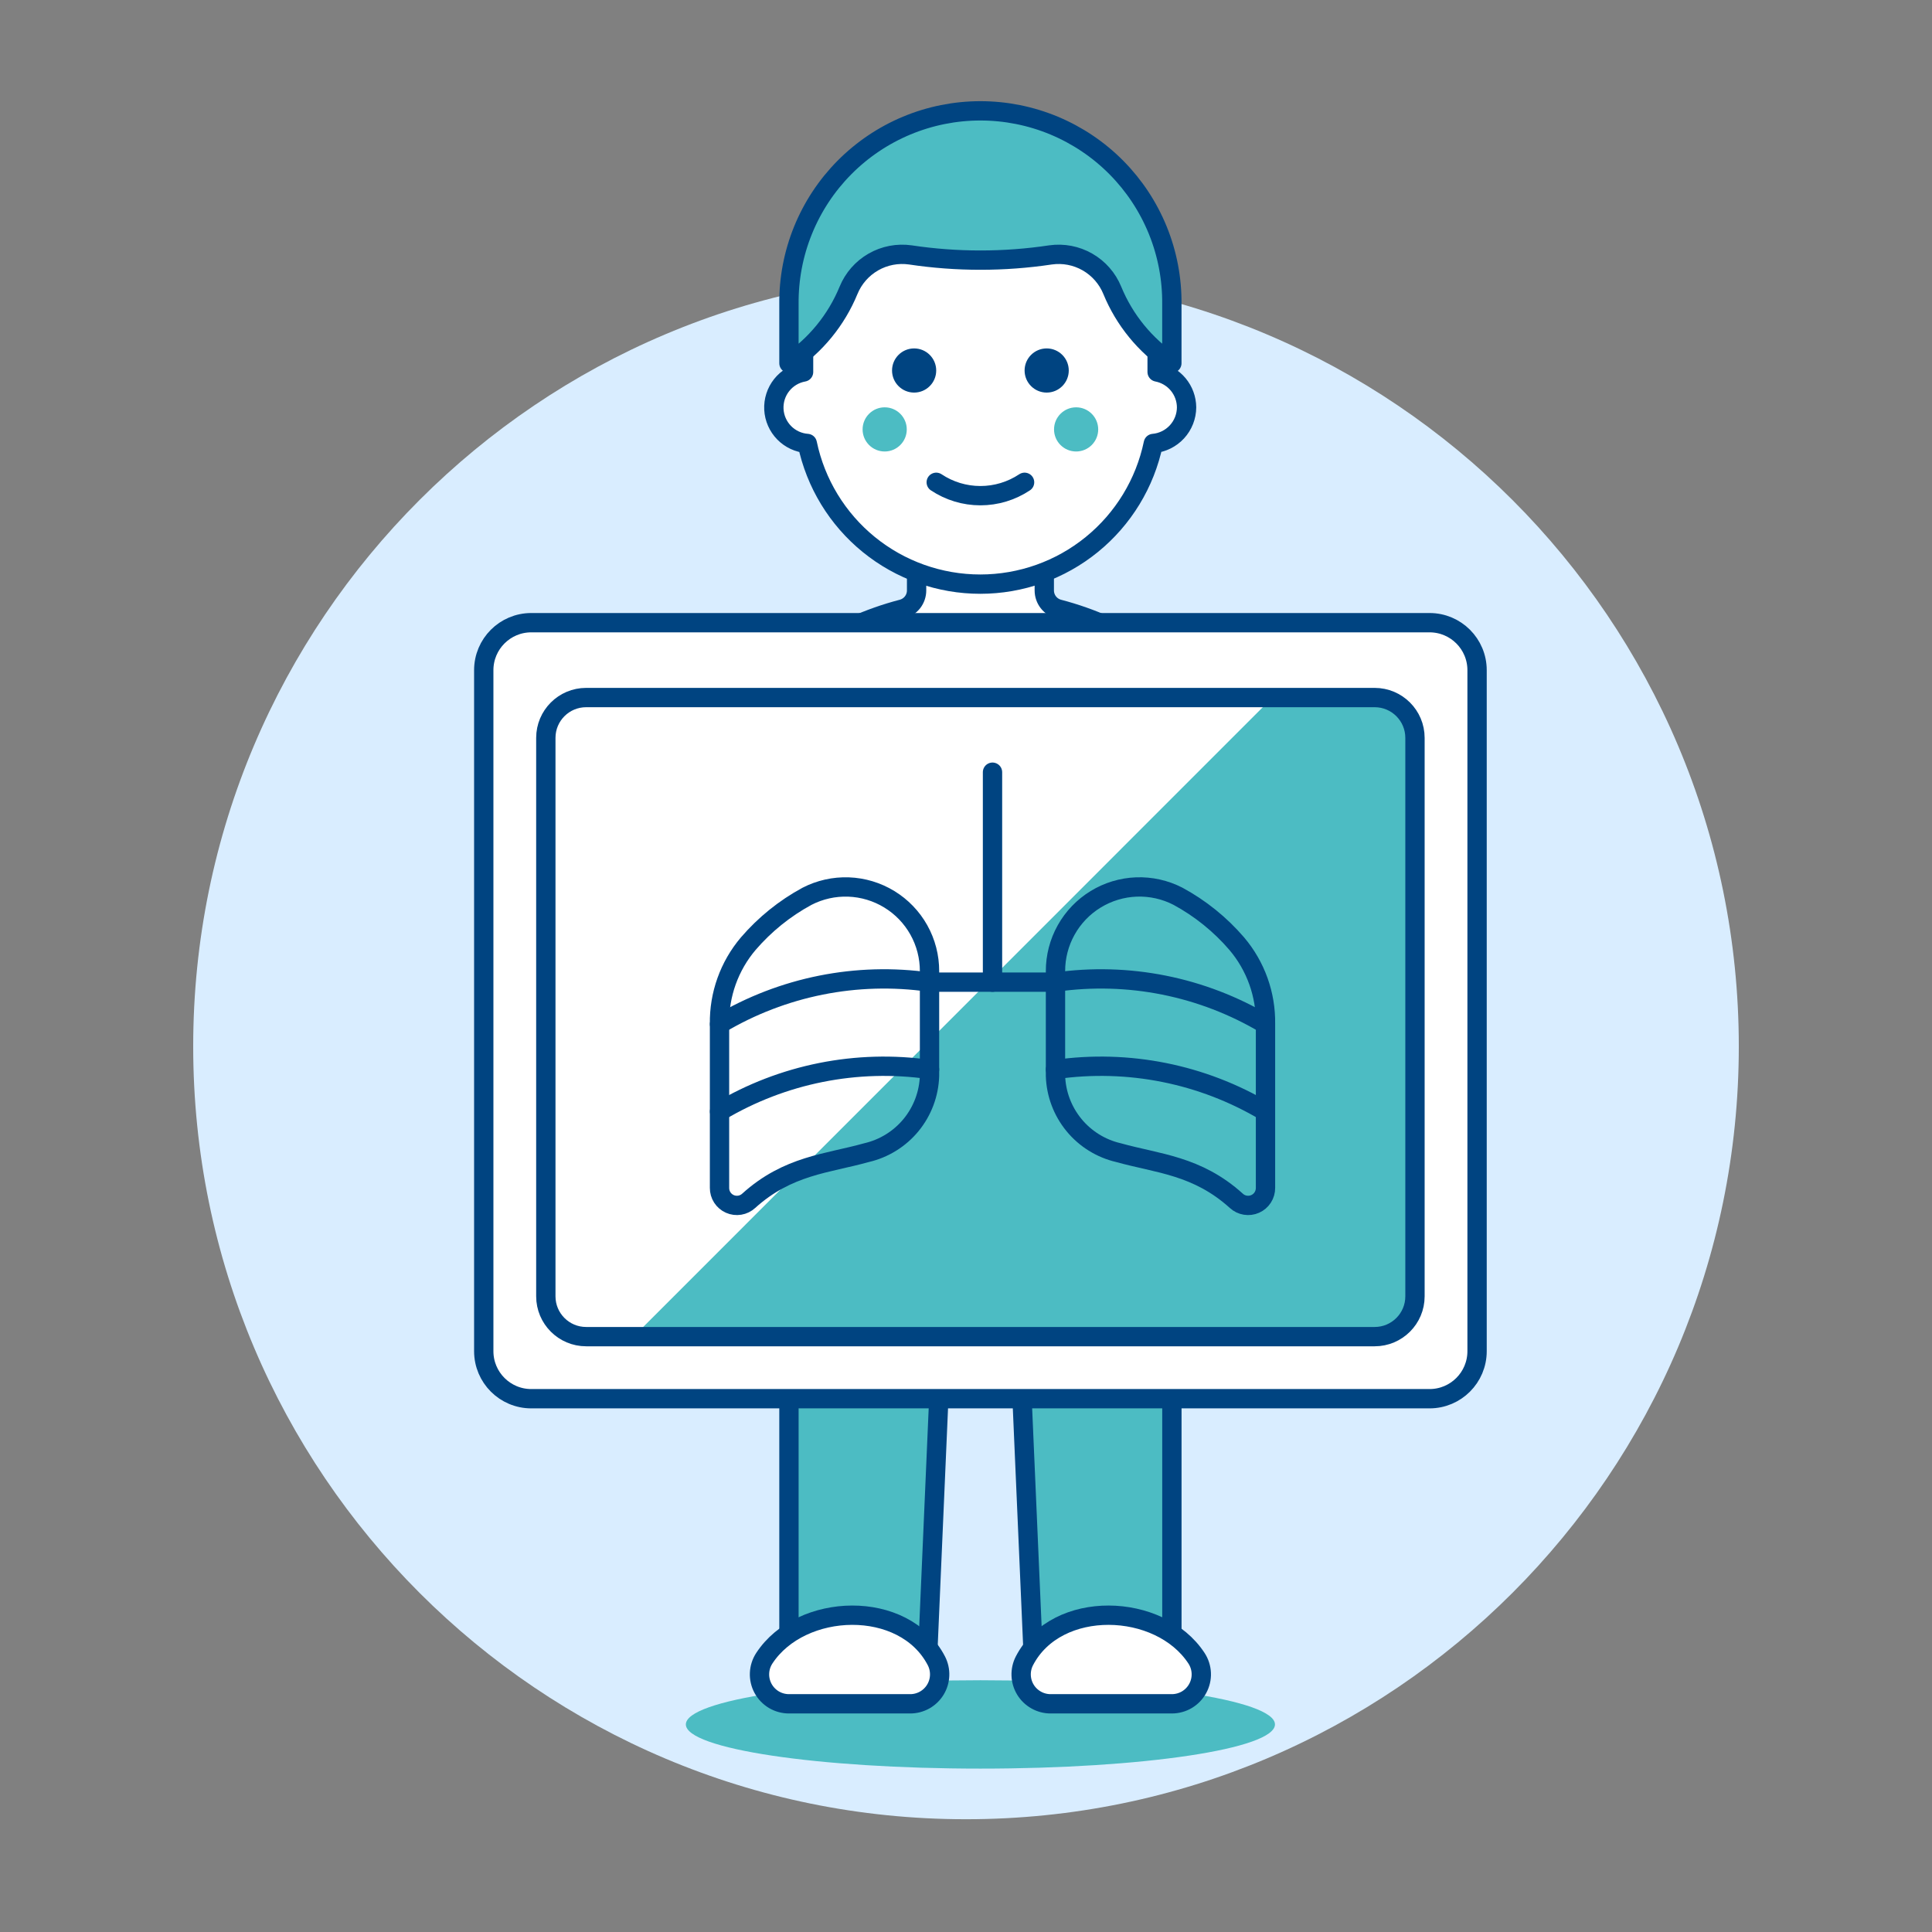 <svg xmlns="http://www.w3.org/2000/svg" fill="none" viewBox="0 0 100 100"><rect x="0" y="0" width="100" height="100" fill="#808080" stroke="none"/><path fill="#d9edff" d="M50 94.163C72.091 94.163 90 76.254 90 54.163C90 32.072 72.091 14.163 50 14.163C27.909 14.163 10 32.072 10 54.163C10 76.254 27.909 94.163 50 94.163Z"/><path fill="#ffffff" stroke="#004481" stroke-linecap="round" stroke-linejoin="round" d="M54.8 31.528C54.586 31.472 54.396 31.347 54.261 31.172C54.125 30.997 54.052 30.781 54.052 30.56V25.928H47.443V30.561C47.443 30.782 47.369 30.997 47.234 31.172C47.098 31.346 46.909 31.471 46.695 31.527C43.27 32.423 40.239 34.429 38.076 37.231C35.913 40.033 34.739 43.473 34.738 47.013V62.259H66.753V47.013C66.752 43.474 65.579 40.035 63.416 37.233C61.254 34.431 58.224 32.425 54.8 31.528Z"/><path fill="#4cbcc3" d="M50.746 91.543C59.166 91.543 65.992 90.519 65.992 89.256C65.992 87.993 59.166 86.969 50.746 86.969C42.326 86.969 35.5 87.993 35.5 89.256C35.5 90.519 42.326 91.543 50.746 91.543Z"/><path fill="#4cbcc3" d="M50.746 62.259H40.836V87.333H47.942L48.779 68.069C48.801 67.576 49.012 67.11 49.368 66.769C49.725 66.427 50.199 66.236 50.693 66.236H50.8C51.294 66.236 51.768 66.427 52.125 66.769C52.481 67.11 52.692 67.576 52.714 68.069L53.551 87.333H60.657V62.259H50.746Z"/><path stroke="#004481" stroke-linecap="round" stroke-linejoin="round" d="M50.746 62.259H40.836V87.333H47.942L48.779 68.069C48.801 67.576 49.012 67.11 49.368 66.769C49.725 66.427 50.199 66.236 50.693 66.236H50.8C51.294 66.236 51.768 66.427 52.125 66.769C52.481 67.11 52.692 67.576 52.714 68.069L53.551 87.333H60.657V62.259H50.746Z"/><path fill="#ffffff" stroke="#004481" stroke-linecap="round" stroke-linejoin="round" d="M39.56 85.831C39.41 86.061 39.324 86.327 39.313 86.602C39.301 86.876 39.365 87.149 39.495 87.391C39.626 87.632 39.82 87.834 40.056 87.975C40.292 88.115 40.562 88.189 40.837 88.189H47.113C47.375 88.189 47.632 88.121 47.86 87.993C48.088 87.865 48.279 87.68 48.415 87.457C48.551 87.233 48.627 86.979 48.636 86.717C48.645 86.456 48.587 86.196 48.467 85.964C46.8 82.748 41.461 82.927 39.56 85.831Z"/><path fill="#ffffff" stroke="#004481" stroke-linecap="round" stroke-linejoin="round" d="M61.931 85.831C62.081 86.061 62.167 86.327 62.178 86.602C62.19 86.876 62.126 87.149 61.995 87.391C61.865 87.632 61.671 87.834 61.435 87.975C61.199 88.115 60.929 88.189 60.654 88.189H54.379C54.117 88.189 53.86 88.122 53.632 87.993C53.404 87.865 53.212 87.681 53.076 87.457C52.94 87.234 52.864 86.979 52.855 86.717C52.846 86.456 52.904 86.196 53.024 85.964C54.691 82.748 60.03 82.927 61.931 85.831Z"/><path stroke="#004481" stroke-linecap="round" stroke-linejoin="round" d="M60.655 58.447V42.386"/><path stroke="#004481" stroke-linecap="round" stroke-linejoin="round" d="M40.836 58.447V42.386"/><path fill="#ffffff" stroke="#004481" stroke-linecap="round" stroke-linejoin="round" d="M37.787 67.6C37.387 67.6 36.99 67.521 36.62 67.368C36.25 67.215 35.914 66.99 35.631 66.707C35.348 66.424 35.123 66.088 34.97 65.718C34.817 65.348 34.738 64.951 34.738 64.551V49.3H40.838V64.546C40.839 64.947 40.76 65.344 40.607 65.715C40.454 66.085 40.229 66.422 39.946 66.706C39.663 66.99 39.326 67.215 38.956 67.368C38.585 67.521 38.188 67.6 37.787 67.6Z"/><path fill="#ffffff" stroke="#004481" stroke-linecap="round" stroke-linejoin="round" d="M63.7 67.6C63.3 67.6 62.903 67.521 62.533 67.368C62.163 67.215 61.827 66.99 61.544 66.707C61.261 66.424 61.036 66.088 60.883 65.718C60.73 65.348 60.651 64.951 60.651 64.551V49.3H66.751V64.546C66.752 64.947 66.673 65.344 66.52 65.715C66.367 66.085 66.142 66.422 65.859 66.706C65.576 66.99 65.239 67.215 64.868 67.368C64.498 67.521 64.101 67.6 63.7 67.6V67.6Z"/><path fill="#ffffff" stroke="#004481" stroke-linecap="round" stroke-linejoin="round" d="M61.417 21.083C61.413 20.649 61.26 20.23 60.982 19.896C60.704 19.563 60.319 19.336 59.893 19.254V18.034C59.893 15.607 58.929 13.28 57.213 11.564C55.497 9.848 53.17 8.884 50.743 8.884C48.316 8.884 45.989 9.848 44.273 11.564C42.557 13.28 41.593 15.607 41.593 18.034V19.254C41.145 19.334 40.742 19.575 40.459 19.931C40.176 20.287 40.033 20.734 40.056 21.189C40.08 21.643 40.269 22.073 40.587 22.398C40.905 22.723 41.331 22.921 41.785 22.954C42.214 25.012 43.339 26.859 44.969 28.185C46.6 29.511 48.638 30.235 50.74 30.235C52.843 30.235 54.88 29.511 56.511 28.185C58.142 26.859 59.267 25.012 59.696 22.954C60.164 22.913 60.6 22.698 60.919 22.352C61.237 22.006 61.415 21.553 61.417 21.083V21.083Z"/><path fill="#004481" d="M47.315 20.32C47.946 20.32 48.458 19.808 48.458 19.177C48.458 18.546 47.946 18.034 47.315 18.034C46.684 18.034 46.172 18.546 46.172 19.177C46.172 19.808 46.684 20.32 47.315 20.32Z"/><path fill="#004481" d="M54.176 20.32C54.807 20.32 55.319 19.808 55.319 19.177C55.319 18.546 54.807 18.034 54.176 18.034C53.545 18.034 53.033 18.546 53.033 19.177C53.033 19.808 53.545 20.32 54.176 20.32Z"/><path fill="#4cbcc3" d="M45.791 23.369C46.422 23.369 46.934 22.857 46.934 22.226C46.934 21.595 46.422 21.083 45.791 21.083C45.16 21.083 44.648 21.595 44.648 22.226C44.648 22.857 45.16 23.369 45.791 23.369Z"/><path fill="#4cbcc3" d="M55.7 23.369C56.331 23.369 56.843 22.857 56.843 22.226C56.843 21.595 56.331 21.083 55.7 21.083C55.069 21.083 54.557 21.595 54.557 22.226C54.557 22.857 55.069 23.369 55.7 23.369Z"/><path fill="#4cbcc3" d="M60.655 15.747C60.668 14.437 60.422 13.138 59.929 11.924C59.437 10.71 58.709 9.606 57.788 8.675C56.867 7.744 55.77 7.006 54.561 6.501C53.352 5.997 52.055 5.737 50.745 5.737C49.436 5.737 48.139 5.997 46.93 6.501C45.721 7.006 44.624 7.744 43.703 8.675C42.781 9.606 42.054 10.71 41.562 11.924C41.069 13.138 40.823 14.437 40.836 15.747V18.8C42.215 17.877 43.288 16.564 43.919 15.03C44.172 14.411 44.624 13.895 45.203 13.562C45.783 13.229 46.457 13.1 47.119 13.194C49.524 13.554 51.968 13.554 54.373 13.194C55.035 13.1 55.709 13.229 56.289 13.562C56.868 13.895 57.321 14.412 57.573 15.031C58.203 16.565 59.276 17.877 60.655 18.8V15.747Z"/><path stroke="#004481" stroke-linecap="round" stroke-linejoin="round" d="M60.655 15.747C60.668 14.437 60.422 13.138 59.929 11.924C59.437 10.71 58.709 9.606 57.788 8.675C56.867 7.744 55.77 7.006 54.561 6.501C53.352 5.997 52.055 5.737 50.745 5.737C49.436 5.737 48.139 5.997 46.93 6.501C45.721 7.006 44.624 7.744 43.703 8.675C42.781 9.606 42.054 10.71 41.562 11.924C41.069 13.138 40.823 14.437 40.836 15.747V18.8C42.215 17.877 43.288 16.564 43.919 15.03C44.172 14.411 44.624 13.895 45.203 13.562C45.783 13.229 46.457 13.1 47.119 13.194C49.524 13.554 51.968 13.554 54.373 13.194C55.035 13.1 55.709 13.229 56.289 13.562C56.868 13.895 57.321 14.412 57.573 15.031C58.203 16.565 59.276 17.877 60.655 18.8V15.747Z"/><path stroke="#004481" stroke-linecap="round" stroke-linejoin="round" d="M48.459 24.964C49.136 25.415 49.932 25.656 50.745 25.656C51.559 25.656 52.355 25.415 53.032 24.964"/><path fill="#ffffff" stroke="#004481" stroke-linecap="round" stroke-linejoin="round" d="M73.994 32.23H27.498C26.14 32.23 25.039 33.331 25.039 34.689V69.938C25.039 71.296 26.14 72.397 27.498 72.397H73.994C75.352 72.397 76.453 71.296 76.453 69.938V34.689C76.453 33.331 75.352 32.23 73.994 32.23Z"/><path fill="#4cbcc3" d="M71.152 36.105H30.339C29.186 36.105 28.252 37.039 28.252 38.192V67.097C28.252 68.25 29.186 69.184 30.339 69.184H71.152C72.305 69.184 73.239 68.25 73.239 67.097V38.192C73.239 37.039 72.305 36.105 71.152 36.105Z"/><path fill="#ffffff" d="M30.339 36.1C29.785 36.1 29.255 36.32 28.863 36.711C28.472 37.103 28.252 37.633 28.252 38.187V67.1C28.252 67.374 28.306 67.646 28.411 67.899C28.515 68.152 28.669 68.382 28.863 68.576C29.057 68.77 29.287 68.924 29.54 69.029C29.793 69.134 30.065 69.188 30.339 69.188H32.787L65.866 36.1H30.339Z"/><path stroke="#004481" stroke-linecap="round" stroke-linejoin="round" d="M71.152 36.105H30.339C29.186 36.105 28.252 37.039 28.252 38.192V67.097C28.252 68.25 29.186 69.184 30.339 69.184H71.152C72.305 69.184 73.239 68.25 73.239 67.097V38.192C73.239 37.039 72.305 36.105 71.152 36.105Z"/><path stroke="#004481" stroke-linecap="round" stroke-linejoin="round" d="M48.112 50.269V55.684C48.084 56.614 47.748 57.508 47.159 58.228C46.569 58.947 45.757 59.451 44.851 59.661C42.819 60.23 40.786 60.315 38.751 62.155C38.622 62.274 38.461 62.352 38.288 62.38C38.115 62.409 37.937 62.386 37.777 62.315C37.616 62.244 37.48 62.127 37.385 61.98C37.29 61.832 37.241 61.66 37.242 61.485V53C37.218 51.48 37.747 50.002 38.731 48.843C39.587 47.848 40.617 47.017 41.771 46.392C42.435 46.05 43.175 45.884 43.922 45.911C44.668 45.938 45.395 46.157 46.032 46.547C46.669 46.936 47.195 47.483 47.56 48.135C47.924 48.787 48.114 49.522 48.112 50.269V50.269Z"/><path stroke="#004481" stroke-linecap="round" stroke-linejoin="round" d="M60.971 46.39C60.307 46.048 59.566 45.883 58.82 45.91C58.074 45.938 57.347 46.157 56.711 46.547C56.074 46.936 55.548 47.484 55.184 48.136C54.82 48.788 54.63 49.522 54.632 50.269V55.684C54.66 56.614 54.996 57.508 55.586 58.228C56.175 58.947 56.987 59.451 57.893 59.661C59.926 60.23 61.958 60.315 63.993 62.155C64.122 62.274 64.283 62.352 64.456 62.38C64.629 62.409 64.807 62.386 64.967 62.315C65.128 62.244 65.264 62.127 65.359 61.98C65.454 61.832 65.503 61.66 65.502 61.485V53C65.526 51.48 64.997 50.002 64.013 48.843C63.157 47.847 62.126 47.016 60.971 46.39V46.39Z"/><path stroke="#004481" stroke-linecap="round" stroke-linejoin="round" d="M48.112 50.836H54.632"/><path stroke="#004481" stroke-linecap="round" stroke-linejoin="round" d="M51.372 39.969V50.836"/><path stroke="#004481" stroke-linecap="round" stroke-linejoin="round" d="M54.632 55.357C58.397 54.817 62.233 55.585 65.5 57.531"/><path stroke="#004481" stroke-linecap="round" stroke-linejoin="round" d="M54.632 50.836C58.397 50.296 62.233 51.064 65.5 53.01"/><path stroke="#004481" stroke-linecap="round" stroke-linejoin="round" d="M48.112 55.357C44.347 54.817 40.511 55.585 37.244 57.531"/><path stroke="#004481" stroke-linecap="round" stroke-linejoin="round" d="M48.112 50.836C44.347 50.296 40.511 51.064 37.244 53.01"/></svg>